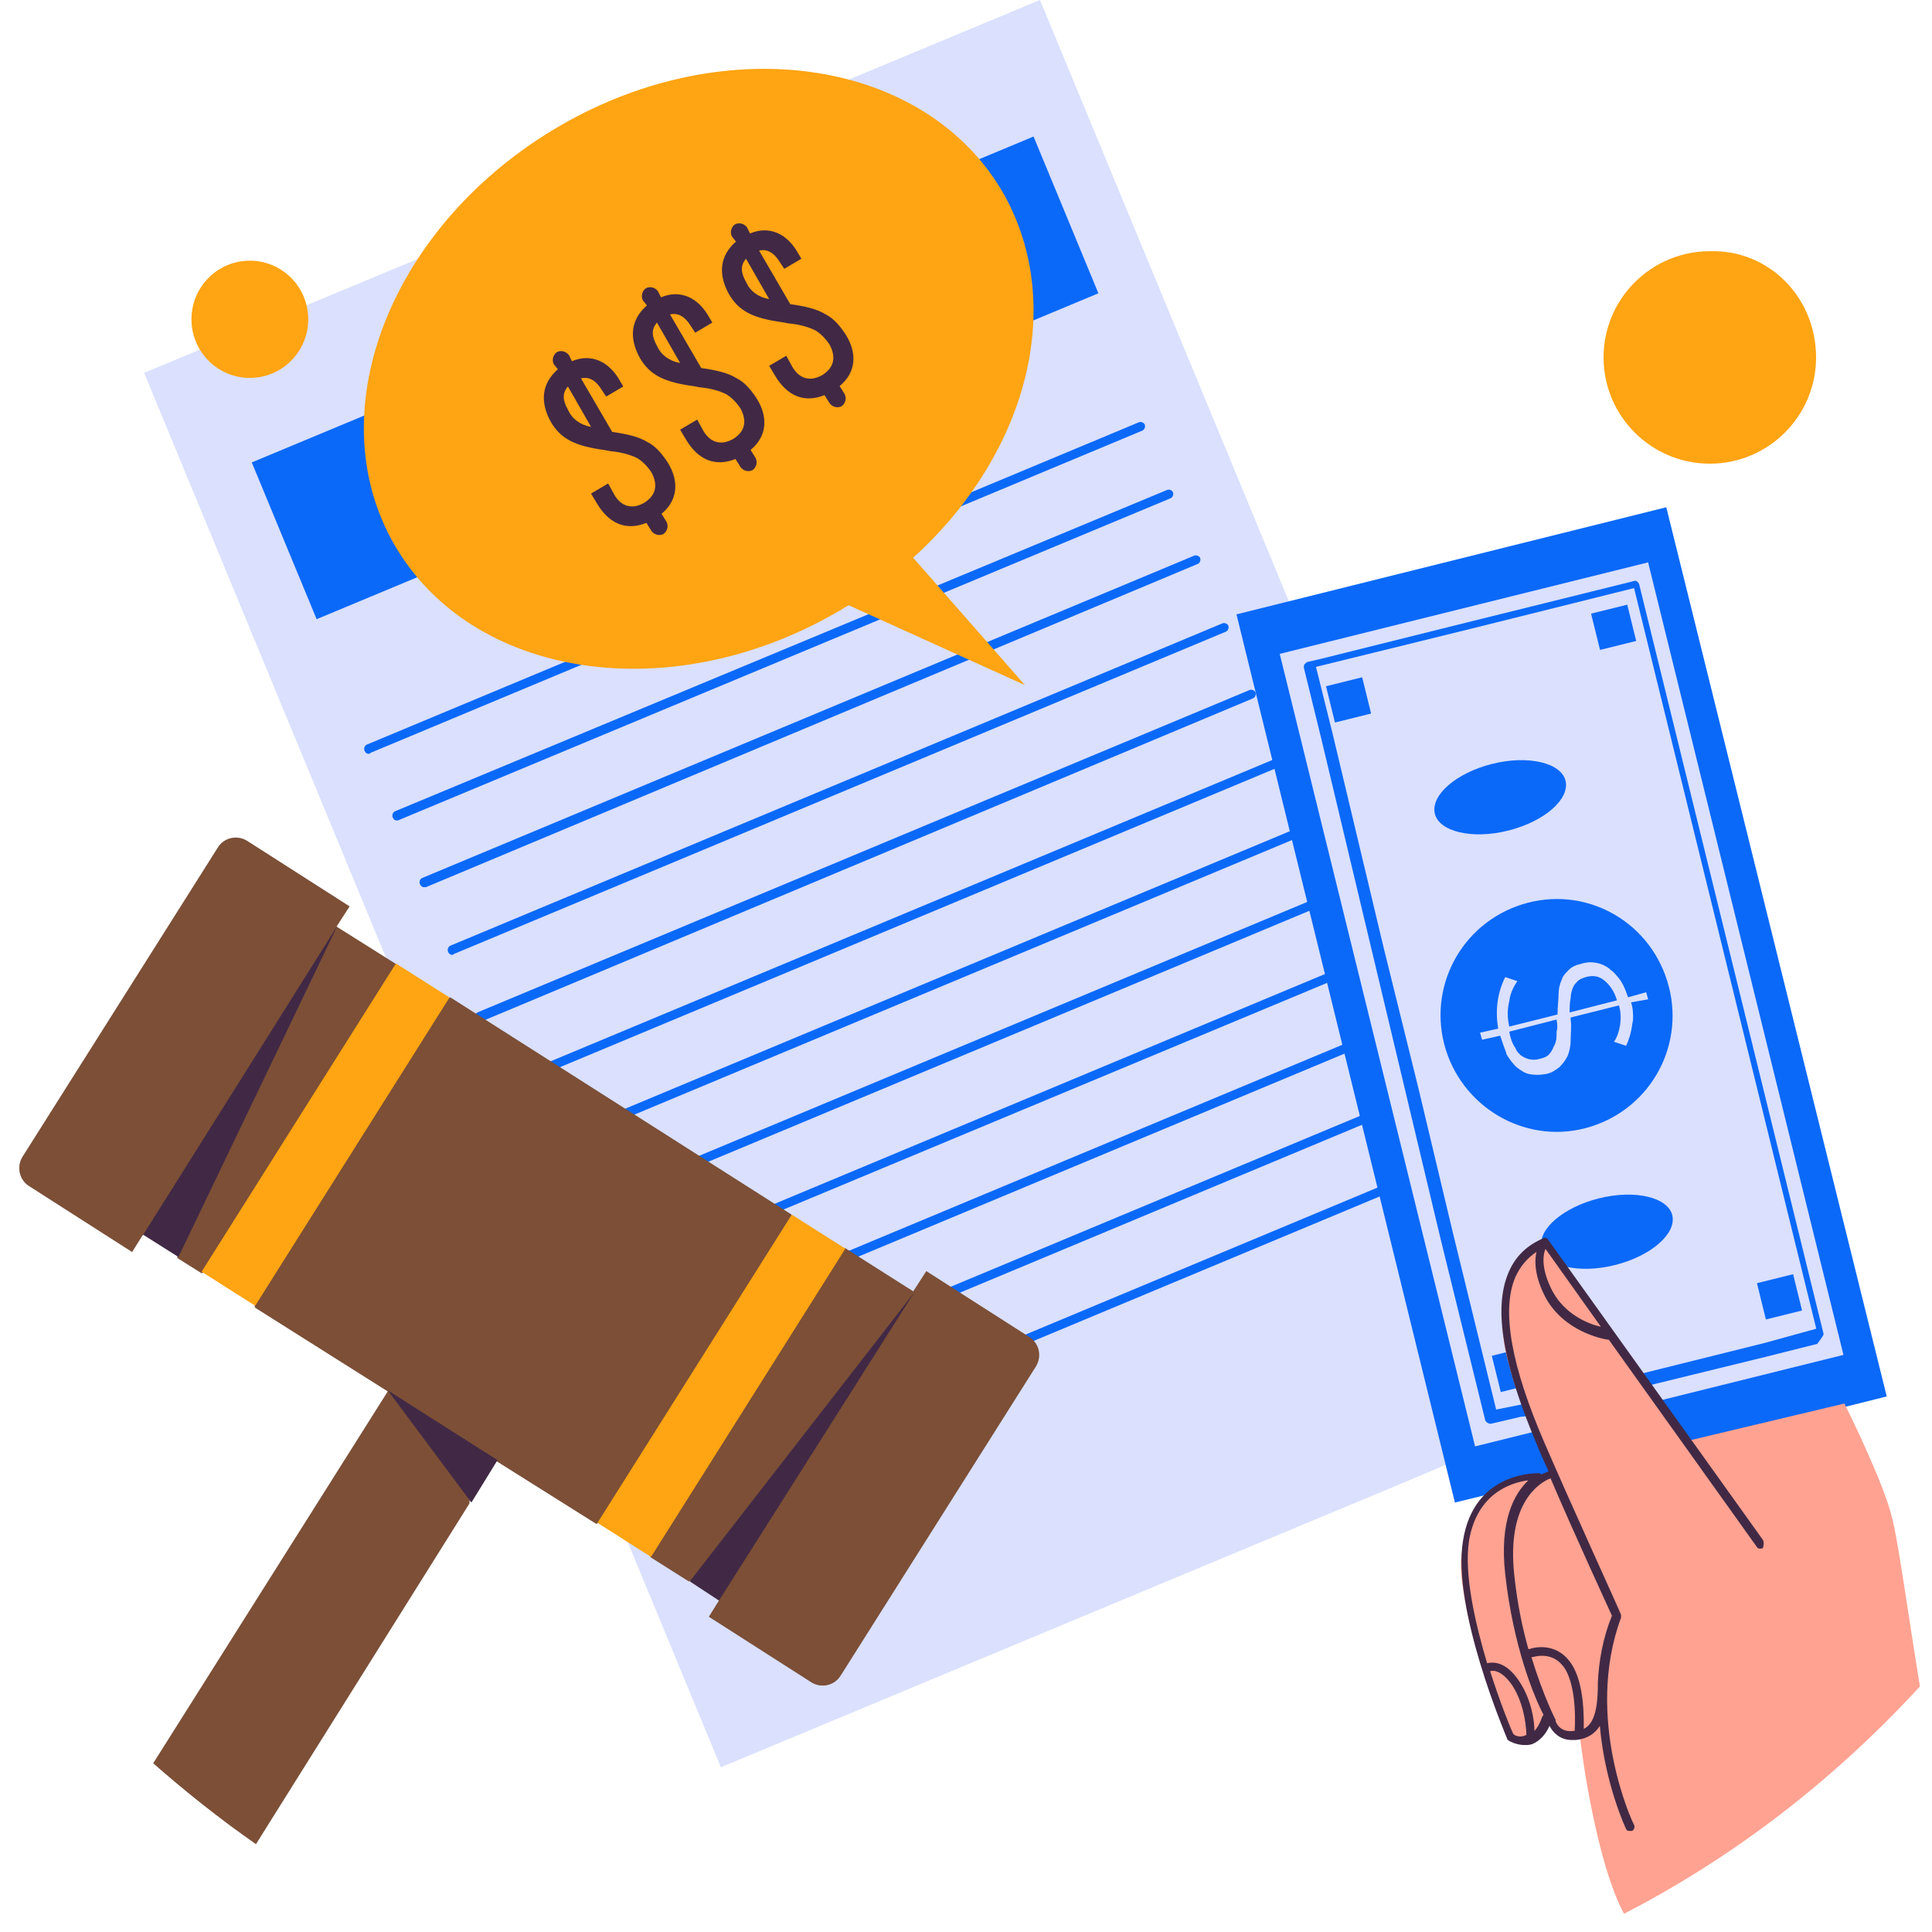 <svg width="100" height="100" viewBox="0 0 100 100" fill="none" xmlns="http://www.w3.org/2000/svg">
<path d="M83.682 72.123L80.295 73.535L76.388 75.156L72.689 76.725L37.312 91.474L7.459 19.299L53.828 0L83.682 72.123Z" fill="#DAE0FE"/>
<path d="M53.497 7.066L13.032 23.935L16.389 32.049L56.853 15.181L53.497 7.066Z" fill="#0A69F8"/>
<path d="M19.078 39.017C18.974 39.017 18.922 38.965 18.87 38.86C18.818 38.755 18.87 38.599 18.974 38.546L58.935 21.862C59.039 21.81 59.196 21.862 59.248 21.967C59.3 22.072 59.248 22.228 59.144 22.281L19.183 38.965C19.131 39.017 19.131 39.017 19.078 39.017Z" fill="#0A69F8"/>
<path d="M20.537 42.468C20.433 42.468 20.381 42.415 20.329 42.311C20.277 42.206 20.329 42.049 20.433 41.997L60.394 25.365C60.498 25.313 60.655 25.365 60.707 25.47C60.759 25.574 60.707 25.731 60.603 25.784L20.59 42.468H20.537Z" fill="#0A69F8"/>
<path d="M21.944 45.919C21.84 45.919 21.787 45.867 21.735 45.762C21.683 45.658 21.735 45.501 21.84 45.449L61.8 28.765C61.905 28.712 62.061 28.765 62.113 28.869C62.165 28.974 62.113 29.131 62.009 29.183L22.048 45.919C21.996 45.919 21.996 45.919 21.944 45.919Z" fill="#0A69F8"/>
<path d="M23.403 49.424C23.299 49.424 23.246 49.372 23.194 49.267C23.142 49.163 23.194 49.006 23.299 48.953L63.26 32.27C63.364 32.217 63.52 32.27 63.572 32.374C63.624 32.479 63.572 32.636 63.468 32.688L23.507 49.372C23.455 49.424 23.403 49.424 23.403 49.424Z" fill="#0A69F8"/>
<path d="M24.809 52.875C24.705 52.875 24.653 52.823 24.601 52.718C24.548 52.614 24.601 52.457 24.705 52.405L64.666 35.721C64.77 35.668 64.926 35.721 64.978 35.825C65.03 35.93 64.978 36.087 64.874 36.139L24.913 52.875C24.913 52.875 24.861 52.875 24.809 52.875Z" fill="#0A69F8"/>
<path d="M26.268 56.379C26.164 56.379 26.112 56.327 26.059 56.222C26.007 56.118 26.059 55.961 26.164 55.908L66.125 39.225C66.229 39.172 66.385 39.225 66.437 39.329C66.489 39.434 66.437 39.591 66.333 39.643L26.372 56.327C26.32 56.327 26.32 56.379 26.268 56.379Z" fill="#0A69F8"/>
<path d="M27.727 59.833C27.623 59.833 27.571 59.781 27.518 59.676C27.466 59.572 27.518 59.415 27.623 59.363L67.584 42.679C67.688 42.626 67.844 42.679 67.896 42.783C67.948 42.888 67.896 43.045 67.792 43.097L27.831 59.781C27.779 59.833 27.727 59.833 27.727 59.833Z" fill="#0A69F8"/>
<path d="M29.134 63.283C29.03 63.283 28.978 63.231 28.926 63.127C28.874 63.022 28.926 62.865 29.03 62.813L68.991 46.129C69.095 46.077 69.251 46.129 69.303 46.233C69.356 46.338 69.303 46.495 69.199 46.547L29.238 63.231C29.186 63.283 29.186 63.283 29.134 63.283Z" fill="#0A69F8"/>
<path d="M30.593 66.789C30.489 66.789 30.437 66.737 30.385 66.632C30.333 66.528 30.385 66.371 30.489 66.319L70.45 49.635C70.554 49.583 70.71 49.635 70.763 49.739C70.815 49.844 70.763 50.001 70.658 50.053L30.645 66.737C30.645 66.789 30.593 66.789 30.593 66.789Z" fill="#0A69F8"/>
<path d="M31.999 70.24C31.895 70.24 31.843 70.187 31.791 70.083C31.739 69.978 31.791 69.821 31.895 69.769L71.856 53.085C71.96 53.033 72.117 53.085 72.169 53.19C72.221 53.294 72.169 53.451 72.064 53.503L32.104 70.187C32.051 70.24 32.051 70.24 31.999 70.24Z" fill="#0A69F8"/>
<path d="M33.457 73.693C33.353 73.693 33.301 73.64 33.249 73.536C33.197 73.431 33.249 73.274 33.353 73.222L73.314 56.538C73.418 56.486 73.575 56.538 73.627 56.643C73.679 56.747 73.627 56.904 73.522 56.956L33.562 73.64C33.51 73.693 33.457 73.693 33.457 73.693Z" fill="#0A69F8"/>
<path d="M34.865 77.196C34.76 77.196 34.708 77.143 34.656 77.039C34.604 76.934 34.656 76.777 34.76 76.725L74.721 60.041C74.826 59.989 74.982 60.041 75.034 60.146C75.086 60.25 75.034 60.407 74.93 60.459L34.969 77.143C34.917 77.196 34.917 77.196 34.865 77.196Z" fill="#0A69F8"/>
<path d="M75.306 77.771L64 31.799L86.247 26.255L97.657 72.279L95.573 72.802L91.665 74.842L87.497 74.79L75.306 77.771Z" fill="#0A69F8"/>
<path d="M95.417 70.129L85.306 29.108L66.239 33.844L76.351 74.865L95.417 70.129Z" fill="#DAE0FE"/>
<path d="M94.374 68.984L84.84 30.229C84.788 30.125 84.683 30.02 84.579 30.073L75.93 32.217L68.376 34.1L67.699 34.257C67.647 34.257 67.594 34.309 67.542 34.361C67.542 34.361 67.49 34.413 67.49 34.466C67.49 34.518 67.49 34.518 67.49 34.57L68.376 38.179L69.262 41.892L70.147 45.606L71.033 49.319L71.919 53.032L72.805 56.746L73.69 60.459L74.576 64.172L76.868 73.482C76.868 73.534 76.92 73.587 76.972 73.639C76.972 73.639 77.025 73.639 77.077 73.691C77.129 73.691 77.129 73.691 77.181 73.691L78.744 73.325H78.848L84.84 71.861L84.944 71.808L91.352 70.239L94.061 69.559C94.322 69.193 94.426 69.089 94.374 68.984ZM91.352 69.507L84.84 71.129L84.736 71.181L78.848 72.645L78.744 72.698L77.441 72.959L75.201 63.806L74.315 60.093L73.43 56.38L71.606 49.005L70.721 45.292L69.835 41.579L68.949 37.865L68.115 34.518L76.191 32.531L84.579 30.439L94.009 68.775L91.352 69.507Z" fill="#0A69F8"/>
<path d="M84.689 33.175L84.226 31.297L82.354 31.762L82.817 33.64L84.689 33.175Z" fill="#0A69F8"/>
<path d="M70.968 36.933L70.505 35.055L68.634 35.52L69.097 37.398L70.968 36.933Z" fill="#0A69F8"/>
<path d="M93.274 67.831L92.811 65.952L90.939 66.417L91.402 68.295L93.274 67.831Z" fill="#0A69F8"/>
<path d="M79.55 71.588L79.087 69.71L77.216 70.175L77.679 72.053L79.55 71.588Z" fill="#0A69F8"/>
<path d="M74.836 54.339C73.846 51.149 75.618 47.801 78.796 46.808C81.974 45.814 85.308 47.592 86.298 50.783C87.288 53.973 85.517 57.32 82.338 58.314C79.16 59.308 75.826 57.477 74.836 54.339Z" fill="#0A69F8"/>
<path d="M78.066 42.991C76.191 43.462 74.472 43.043 74.263 42.102C74.055 41.16 75.357 40.01 77.233 39.539C79.108 39.068 80.828 39.487 81.036 40.428C81.245 41.37 79.942 42.52 78.066 42.991Z" fill="#0A69F8"/>
<path d="M83.591 65.479C81.715 65.95 79.996 65.531 79.787 64.59C79.579 63.649 80.882 62.498 82.757 62.027C84.633 61.557 86.352 61.975 86.561 62.916C86.769 63.858 85.466 65.008 83.591 65.479Z" fill="#0A69F8"/>
<path d="M85.309 51.725L85.205 51.359L84.267 51.62C84.163 51.306 84.059 51.045 83.903 50.783C83.746 50.574 83.59 50.365 83.381 50.208C83.381 50.208 83.329 50.208 83.329 50.156C83.121 49.999 82.912 49.894 82.652 49.842C82.391 49.79 82.131 49.79 81.818 49.894C81.558 49.947 81.35 50.051 81.193 50.208C81.037 50.365 80.881 50.522 80.829 50.731C80.724 50.94 80.672 51.202 80.672 51.463C80.672 51.725 80.62 52.091 80.62 52.457V52.509L78.119 53.137C78.015 52.666 78.015 52.248 78.119 51.829C78.171 51.411 78.328 51.097 78.536 50.783L77.911 50.574C77.494 51.411 77.39 52.3 77.546 53.242L76.608 53.451L76.713 53.817L77.65 53.608C77.755 53.921 77.859 54.235 77.963 54.497C77.963 54.497 77.963 54.497 77.963 54.549C78.119 54.81 78.276 55.02 78.484 55.229C78.692 55.386 78.901 55.543 79.161 55.595C79.422 55.647 79.682 55.647 79.995 55.595C80.308 55.543 80.516 55.386 80.724 55.229C80.881 55.072 81.037 54.863 81.141 54.654C81.245 54.392 81.297 54.131 81.297 53.817C81.297 53.503 81.35 53.137 81.297 52.771C81.297 52.771 81.297 52.771 81.297 52.718C81.297 52.718 81.297 52.718 81.297 52.666L83.798 52.039C83.903 52.405 83.903 52.771 83.85 53.085C83.798 53.398 83.694 53.712 83.538 53.921L84.163 54.131C84.319 53.817 84.424 53.451 84.476 53.085C84.476 52.98 84.528 52.875 84.528 52.718C84.528 52.457 84.528 52.196 84.424 51.882L85.309 51.725ZM80.568 53.398C80.568 53.451 80.568 53.555 80.568 53.608C80.568 53.817 80.516 54.026 80.412 54.183C80.36 54.34 80.255 54.497 80.151 54.601C80.047 54.706 79.891 54.758 79.682 54.81C79.318 54.915 78.953 54.81 78.692 54.601C78.588 54.497 78.484 54.392 78.432 54.235C78.276 54.026 78.171 53.712 78.119 53.398L80.568 52.771C80.62 53.085 80.62 53.242 80.568 53.398ZM81.245 52.405C81.245 52.143 81.245 51.882 81.297 51.672C81.297 51.463 81.35 51.306 81.402 51.15C81.454 50.993 81.558 50.888 81.662 50.783C81.766 50.679 81.923 50.627 82.079 50.574C82.444 50.47 82.756 50.522 83.017 50.731C83.277 50.94 83.538 51.254 83.694 51.777L81.245 52.405Z" fill="#DAE0FE"/>
<path d="M99.375 87.29C94.999 92.049 89.841 96.076 84.058 99.057C82.651 96.442 81.869 90.846 81.765 89.748C81.765 89.643 81.765 89.539 81.765 89.539C81.765 89.539 80.931 90.428 80.202 88.702C80.202 88.702 80.202 88.702 80.15 88.754C80.046 89.016 79.577 89.8 79.056 90.062C78.847 90.166 78.639 90.166 78.379 90.009C78.379 90.009 78.326 90.009 78.326 89.957C78.222 89.905 78.17 89.8 78.066 89.643C77.076 88.126 75.513 82.792 75.617 80.752C75.669 80.229 75.774 79.706 75.93 79.288C75.982 79.131 76.034 79.026 76.086 78.869C76.399 78.189 76.868 77.614 77.18 77.248C77.232 77.196 77.232 77.196 77.284 77.143C77.493 76.934 77.597 76.83 77.597 76.83L78.014 76.725L79.473 76.411L80.098 76.254L80.358 76.202L80.515 76.15C80.515 76.15 80.15 75.574 79.681 74.633C79.577 74.424 79.473 74.267 79.368 74.058C79.212 73.744 79.056 73.378 78.9 72.959C78.847 72.802 78.795 72.698 78.743 72.541C78.639 72.279 78.535 72.018 78.431 71.756C78.222 71.129 78.066 70.501 77.91 69.874C77.753 68.984 77.701 68.043 77.805 67.206C78.014 66.056 78.535 65.01 79.681 64.278C79.733 64.225 79.785 64.225 79.837 64.173L80.671 65.376L83.172 68.984L84.631 71.076L84.891 71.443L85.621 72.436L86.923 74.267L87.183 74.633L87.34 74.581L95.468 72.646C95.468 72.646 97.499 76.725 97.916 78.503C98.229 79.602 98.75 83.472 99.375 87.29Z" fill="#FFA291"/>
<path d="M91.249 79.706L80.099 64.121C80.099 64.121 80.047 64.121 80.047 64.068H79.995H79.943C79.057 64.434 78.432 65.01 78.067 65.899C77.286 67.782 77.807 70.658 79.578 74.842C79.734 75.261 79.943 75.679 80.151 76.15C80.047 76.202 79.943 76.254 79.787 76.307C79.734 76.307 79.734 76.254 79.682 76.254C79.63 76.254 76.296 76.097 75.723 79.758C75.15 83.263 77.911 89.748 78.015 90.01C78.015 90.062 78.067 90.062 78.119 90.114C78.119 90.114 78.484 90.323 78.901 90.323C79.057 90.323 79.161 90.323 79.318 90.271C79.682 90.114 79.995 89.8 80.203 89.33C80.36 89.643 80.724 90.062 81.35 90.062C81.402 90.062 81.506 90.062 81.558 90.062C82.131 90.01 82.548 89.748 82.808 89.33C83.069 92.363 84.163 94.664 84.163 94.664C84.215 94.769 84.267 94.769 84.371 94.769C84.424 94.769 84.424 94.769 84.476 94.769C84.58 94.716 84.632 94.56 84.58 94.455C84.528 94.403 81.975 88.963 83.903 83.733C83.903 83.681 83.903 83.629 83.903 83.576C83.903 83.524 81.297 77.823 79.943 74.685C78.224 70.71 77.703 67.834 78.432 66.108C78.692 65.533 79.057 65.114 79.526 64.801C79.422 65.271 79.422 66.056 79.995 67.154C80.933 68.88 82.861 69.298 83.277 69.351L90.936 80.072C90.988 80.177 91.144 80.177 91.249 80.125C91.301 79.968 91.301 79.811 91.249 79.706ZM78.328 89.748C78.171 89.434 77.65 88.127 77.129 86.505C77.234 86.453 77.703 86.401 78.276 87.237C78.953 88.284 79.005 89.591 79.005 89.8C78.692 89.957 78.432 89.853 78.328 89.748ZM79.787 88.963C79.682 89.225 79.578 89.434 79.422 89.591C79.422 89.068 79.266 87.97 78.64 87.028C77.911 85.93 77.234 86.035 76.973 86.087C76.348 83.995 75.775 81.484 76.035 79.758C76.452 77.248 78.276 76.725 79.109 76.621C78.38 77.3 77.598 78.713 77.911 81.484C78.328 85.25 79.422 87.865 79.891 88.754C79.839 88.859 79.787 88.911 79.787 88.963ZM81.454 89.591C80.724 89.696 80.516 89.12 80.516 89.068V89.016C80.516 89.016 79.891 87.813 79.266 85.773H79.318C79.37 85.773 80.36 85.407 80.985 86.348C81.662 87.394 81.506 89.539 81.506 89.539C81.506 89.539 81.506 89.539 81.506 89.591H81.454ZM82.704 87.081C82.704 87.133 82.704 87.133 82.704 87.185C82.704 88.754 82.392 89.277 81.975 89.487C81.975 89.016 82.027 87.185 81.35 86.139C80.672 85.093 79.63 85.198 79.161 85.355C79.161 85.355 79.161 85.355 79.109 85.355C78.797 84.256 78.536 83.001 78.38 81.537C77.963 77.719 79.734 76.725 80.255 76.516C81.506 79.445 83.173 83.053 83.434 83.629C82.965 84.779 82.756 85.982 82.704 87.081ZM80.36 66.84C79.787 65.742 79.839 65.01 79.995 64.644L82.861 68.671C82.131 68.514 80.985 67.991 80.36 66.84Z" fill="#412945"/>
<path d="M51.953 10.041C47.994 3.085 37.73 1.464 29.029 6.485C20.329 11.506 16.421 21.181 20.381 28.137C24.34 35.093 34.604 36.715 43.305 31.694C43.513 31.589 43.722 31.432 43.93 31.328L53.048 35.459L47.264 28.869C53.1 23.587 55.236 15.899 51.953 10.041Z" fill="#FFA412"/>
<path d="M34.24 26.593L34.501 27.012C34.605 27.221 34.553 27.482 34.344 27.639C34.136 27.744 33.876 27.692 33.719 27.482L33.459 27.064C32.417 27.482 31.531 27.116 30.906 26.07L30.593 25.547L31.479 25.024L31.792 25.599C32.156 26.227 32.729 26.384 33.355 26.018C33.928 25.652 34.084 25.129 33.719 24.449C33.511 24.135 33.25 23.874 32.99 23.717C32.677 23.56 32.208 23.403 31.583 23.351L31.323 23.298C29.76 23.089 29.03 22.723 28.509 21.834C27.936 20.788 28.04 19.846 28.874 19.114L28.666 18.853C28.561 18.644 28.613 18.382 28.822 18.225C29.03 18.121 29.291 18.173 29.447 18.382L29.603 18.696C30.593 18.277 31.531 18.696 32.104 19.742L32.261 20.003L31.375 20.526L31.166 20.213C30.854 19.69 30.489 19.48 30.072 19.585L31.687 22.357C32.469 22.462 33.094 22.618 33.511 22.88C33.928 23.089 34.24 23.455 34.553 23.926C35.178 24.92 35.074 25.913 34.24 26.593ZM30.593 22.095L29.395 20.003C29.082 20.369 29.134 20.736 29.395 21.206C29.603 21.677 30.02 21.991 30.593 22.095Z" fill="#412945"/>
<path d="M38.85 23.287L39.11 23.705C39.214 23.914 39.162 24.176 38.954 24.333C38.745 24.437 38.485 24.385 38.329 24.176L38.068 23.757C37.026 24.176 36.141 23.81 35.515 22.764L35.203 22.241L36.088 21.718L36.401 22.293C36.766 22.921 37.339 23.077 37.964 22.711C38.537 22.345 38.693 21.822 38.329 21.142C38.12 20.828 37.86 20.567 37.599 20.41C37.287 20.253 36.818 20.096 36.193 20.044L35.932 19.992C34.369 19.782 33.64 19.416 33.119 18.527C32.545 17.481 32.65 16.54 33.483 15.808L33.275 15.546C33.171 15.337 33.223 15.075 33.431 14.918C33.64 14.814 33.9 14.866 34.056 15.075L34.213 15.389C35.203 14.971 36.141 15.389 36.714 16.435L36.87 16.697L35.984 17.22L35.776 16.906C35.463 16.383 35.099 16.174 34.682 16.278L36.297 19.05C37.078 19.155 37.703 19.312 38.12 19.573C38.537 19.782 38.85 20.149 39.162 20.619C39.788 21.613 39.683 22.607 38.85 23.287ZM35.203 18.789L34.004 16.697C33.692 17.063 33.744 17.429 34.004 17.9C34.213 18.37 34.63 18.684 35.203 18.789Z" fill="#412945"/>
<path d="M43.459 19.981L43.72 20.399C43.824 20.609 43.772 20.87 43.563 21.027C43.355 21.132 43.094 21.079 42.938 20.87L42.678 20.452C41.636 20.87 40.75 20.504 40.125 19.458L39.812 18.935L40.698 18.412L41.01 18.987C41.375 19.615 41.948 19.772 42.573 19.406C43.147 19.04 43.303 18.517 42.938 17.837C42.73 17.523 42.469 17.261 42.209 17.104C41.896 16.948 41.427 16.791 40.802 16.738L40.541 16.686C38.978 16.477 38.249 16.111 37.728 15.222C37.155 14.176 37.259 13.234 38.093 12.502L37.884 12.241C37.78 12.031 37.832 11.77 38.041 11.613C38.249 11.508 38.51 11.56 38.666 11.77L38.822 12.084C39.812 11.665 40.75 12.084 41.323 13.13L41.479 13.391L40.593 13.914L40.385 13.6C40.072 13.077 39.708 12.868 39.291 12.973L40.906 15.745C41.688 15.849 42.313 16.006 42.73 16.268C43.147 16.477 43.459 16.843 43.772 17.314C44.397 18.307 44.293 19.301 43.459 19.981ZM39.812 15.483L38.614 13.391C38.301 13.757 38.353 14.123 38.614 14.594C38.822 15.065 39.239 15.379 39.812 15.483Z" fill="#412945"/>
<path d="M53.626 70.712L43.518 86.716C43.205 87.239 42.528 87.396 42.007 87.082L36.693 83.682L37.214 82.846L37.266 81.172L35.651 81.852L33.671 80.597L33.306 77.982L30.858 78.871L25.7 75.628L24.397 76.36L24.293 77.825L13.248 95.45C11.372 94.142 9.601 92.73 7.933 91.266L20.073 72.019L13.196 67.678L12.935 65.063L10.434 65.9L9.184 65.116L9.288 62.344L7.36 63.965L6.839 64.802L1.525 61.402C1.004 61.089 0.848 60.409 1.16 59.886L11.268 43.882C11.581 43.359 12.258 43.202 12.779 43.516L18.093 46.915L17.416 47.961L20.49 49.896L20.125 53.714L23.303 51.622L40.965 62.867L41.069 66.109L43.726 64.593L47.269 66.842L47.947 65.796L53.261 69.195C53.782 69.509 53.938 70.189 53.626 70.712Z" fill="#412945"/>
<g opacity="0.31">
<path d="M53.626 70.712L43.518 86.716C43.205 87.239 42.528 87.396 42.007 87.082L36.693 83.682L37.214 82.846L37.266 81.172L35.651 81.852L33.671 80.597L33.306 77.982L30.858 78.871L25.7 75.628L24.397 76.36L24.293 77.825L13.248 95.45C11.372 94.142 9.601 92.73 7.933 91.266L20.073 72.019L13.196 67.678L12.935 65.063L10.434 65.9L9.184 65.116L9.288 62.344L7.36 63.965L6.839 64.802L1.525 61.402C1.004 61.089 0.848 60.409 1.16 59.886L11.268 43.882C11.581 43.359 12.258 43.202 12.779 43.516L18.093 46.915L17.416 47.961L20.49 49.896L20.125 53.714L23.303 51.622L40.965 62.867L41.069 66.109L43.726 64.593L47.269 66.842L47.947 65.796L53.261 69.195C53.782 69.509 53.938 70.189 53.626 70.712Z" fill="#FFA412"/>
</g>
<path d="M20.492 49.869L10.435 65.823L13.209 67.585L23.266 51.631L20.492 49.869Z" fill="#FFA412"/>
<path d="M40.982 62.869L30.925 78.823L33.698 80.585L43.755 64.631L40.982 62.869Z" fill="#FFA412"/>
<path d="M9.236 65.062L7.412 63.911L17.468 47.907L9.236 65.062Z" fill="#412945"/>
<path d="M47.322 66.894L37.214 82.845L35.703 81.852L47.322 66.894Z" fill="#412945"/>
<path d="M25.752 75.576L24.398 77.772L20.073 71.967L25.752 75.576Z" fill="#412945"/>
<path d="M94 18.501C94 21.535 91.534 24 88.5 24C85.466 24 83 21.535 83 18.501C83 15.468 85.466 13.003 88.5 13.003C91.534 12.908 94 15.373 94 18.501Z" fill="#FFA412"/>
<path d="M12.932 19.56C14.601 19.56 15.954 18.202 15.954 16.527C15.954 14.851 14.601 13.493 12.932 13.493C11.263 13.493 9.91 14.851 9.91 16.527C9.91 18.202 11.263 19.56 12.932 19.56Z" fill="#FFA412"/>
</svg>
